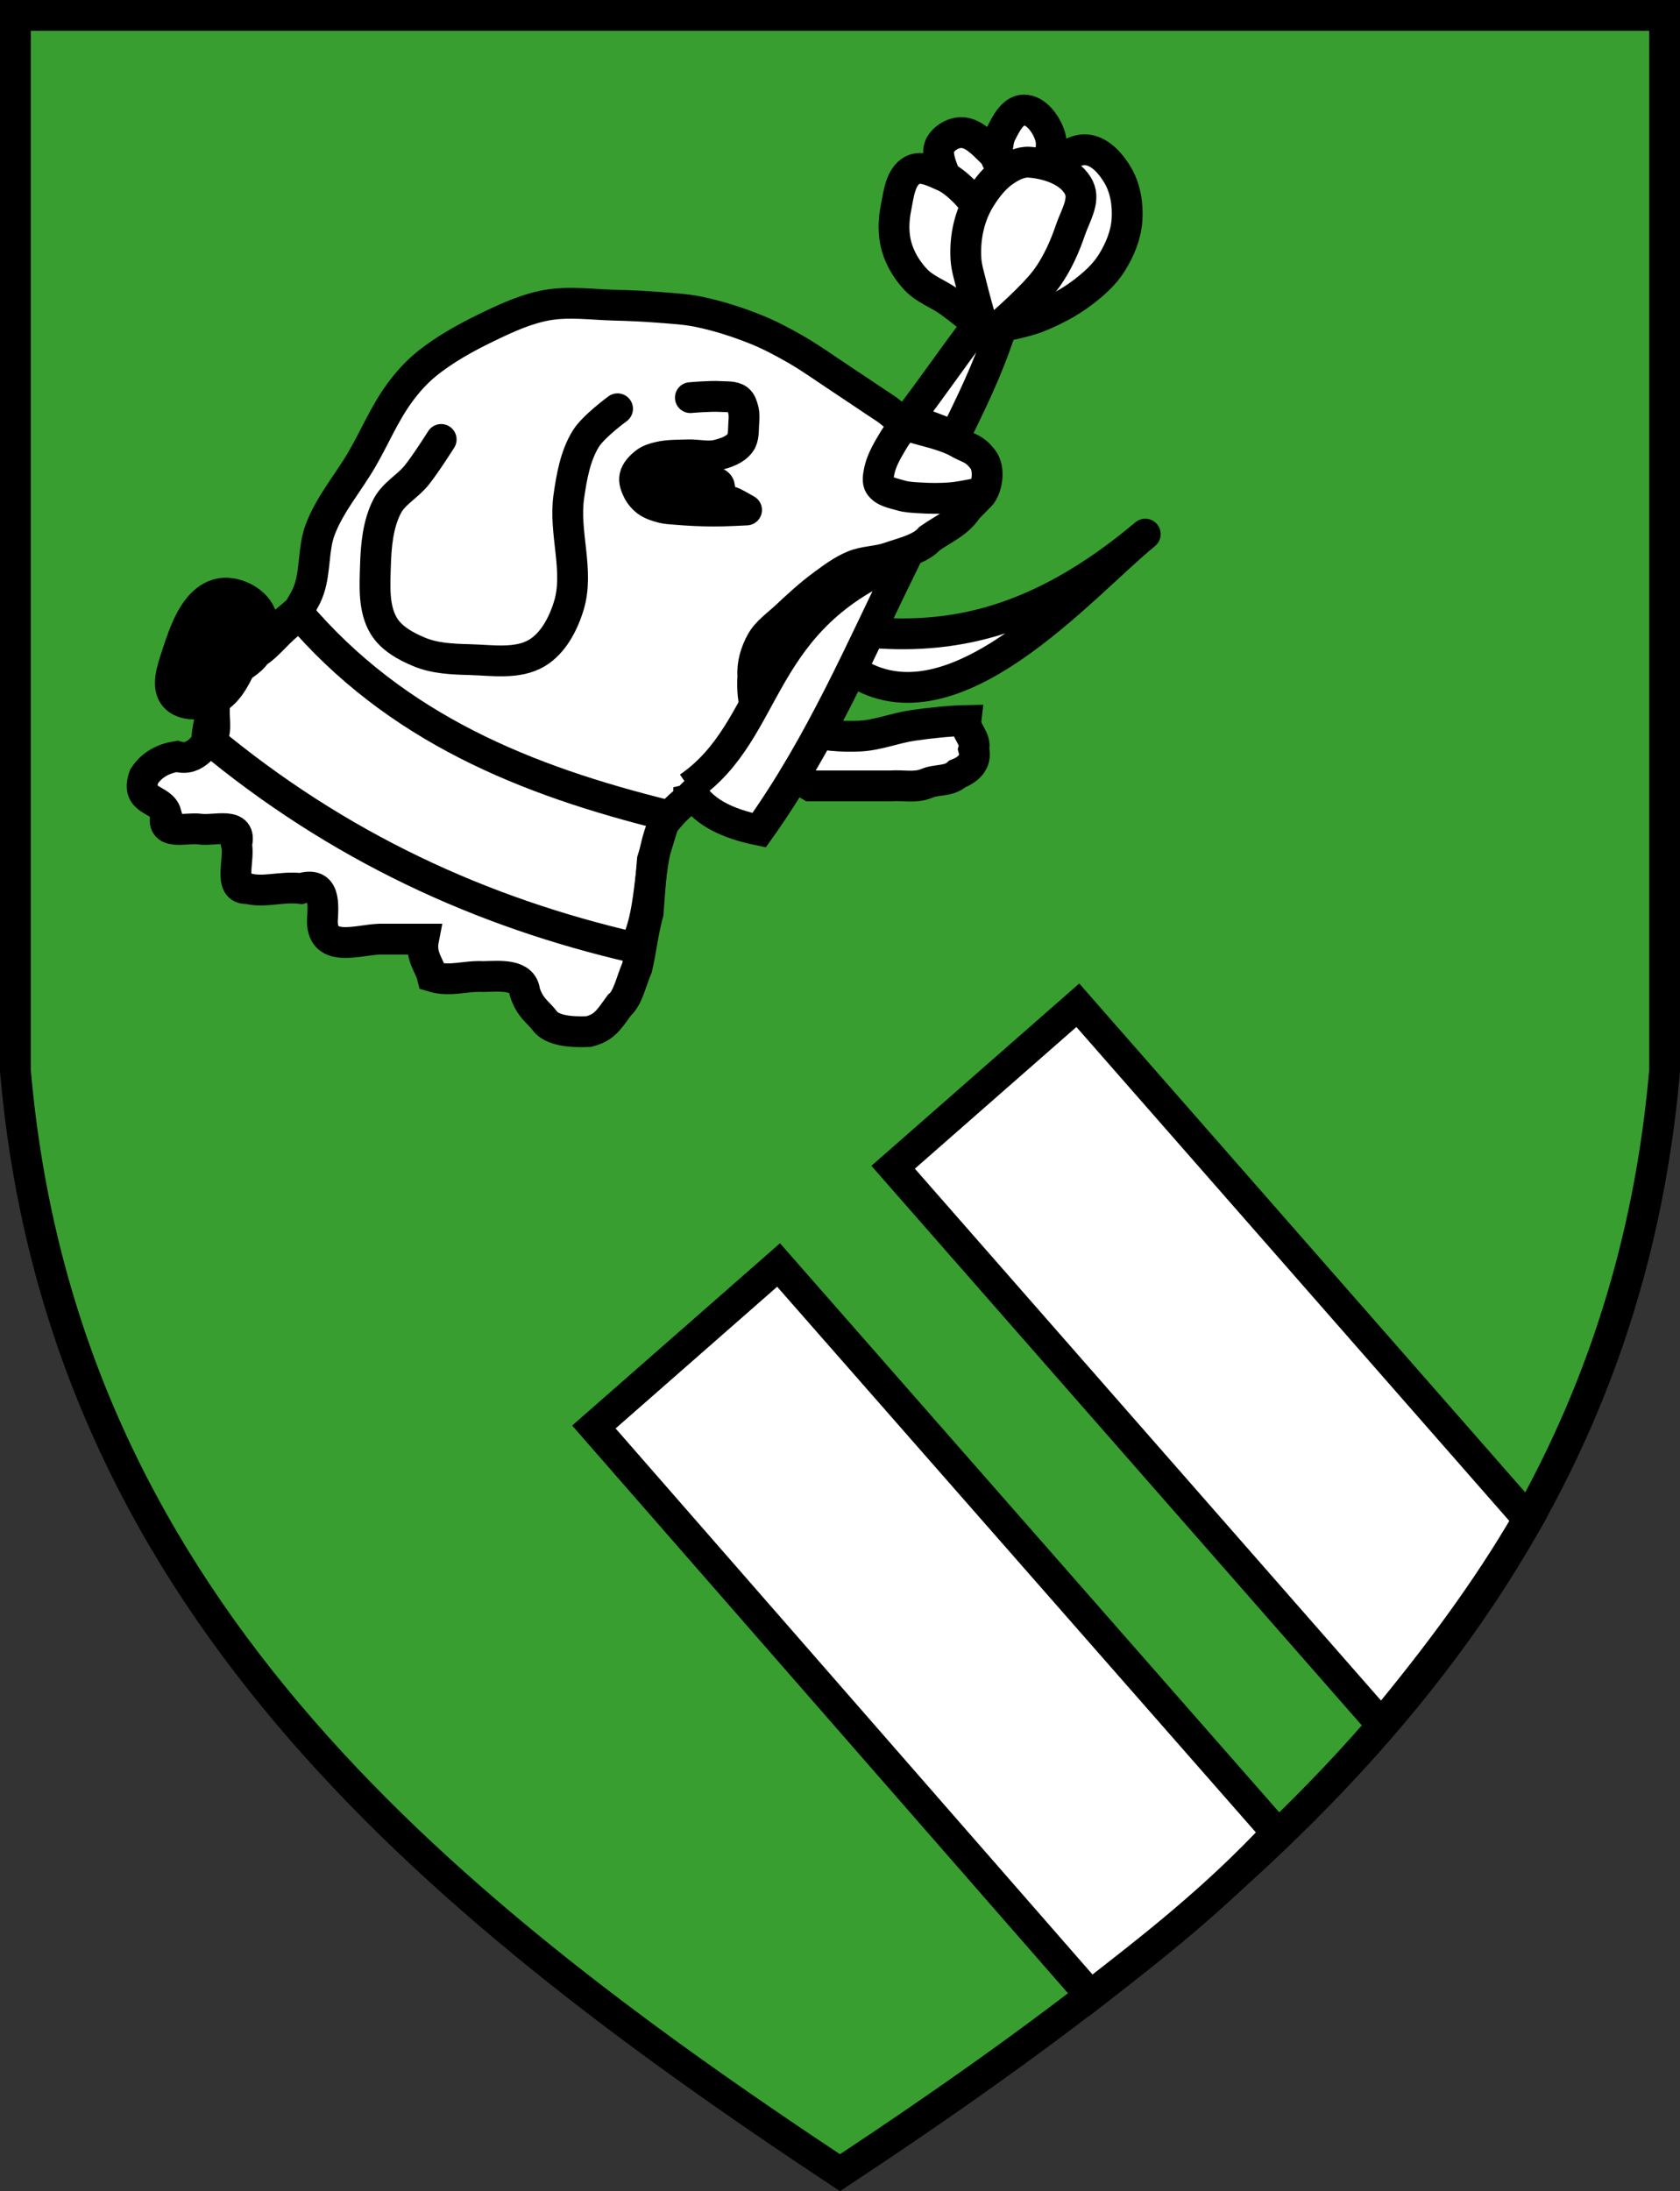 <?xml version="1.0" encoding="UTF-8" standalone="no"?>
<!-- Created with Inkscape (http://www.inkscape.org/) -->

<svg
   xmlns:dc="http://purl.org/dc/elements/1.1/"
   xmlns:cc="http://creativecommons.org/ns#"
   xmlns:rdf="http://www.w3.org/1999/02/22-rdf-syntax-ns#"
   xmlns:svg="http://www.w3.org/2000/svg"
   xmlns="http://www.w3.org/2000/svg"
   xmlns:sodipodi="http://sodipodi.sourceforge.net/DTD/sodipodi-0.dtd"
   xmlns:inkscape="http://www.inkscape.org/namespaces/inkscape"
   width="153.919mm"
   height="200.669mm"
   viewBox="0 0 545.381 711.032"
   id="svg2"
   version="1.1"
   inkscape:version="0.91 r13725"
   sodipodi:docname="san domenico.svg">
  <rect x="0" y="0" width="545.381" height="711.032" fill="#333333" stroke="none"/>
  <defs
     id="defs4" />
  <sodipodi:namedview
     id="base"
     pagecolor="#ffffff"
     bordercolor="#666666"
     borderopacity="1.0"
     inkscape:pageopacity="0.0"
     inkscape:pageshadow="2"
     inkscape:zoom="0.24748737"
     inkscape:cx="664.32413"
     inkscape:cy="-182.23578"
     inkscape:document-units="px"
     inkscape:current-layer="layer1"
     showgrid="false"
     fit-margin-top="0"
     fit-margin-left="0"
     fit-margin-right="0"
     fit-margin-bottom="0"
     inkscape:window-width="1360"
     inkscape:window-height="840"
     inkscape:window-x="66"
     inkscape:window-y="4"
     inkscape:window-maximized="0" />
  <g
     inkscape:label="Livello 1"
     inkscape:groupmode="layer"
     id="layer1"
     transform="translate(-101.066,-248.332)"
     sodipodi:insensitive="true">
    <path
       sodipodi:nodetypes="cccccc"
       inkscape:connector-curvature="0"
       id="path3350"
       d="m 641.447,595.773 0,-342.442 -535.381,0 0,342.442 C 120.779,765.316 237.896,863.413 373.756,953.367 509.617,863.413 626.734,765.316 641.447,595.773 Z"
       style="opacity:1;fill:#389e30;fill-opacity:1;fill-rule:nonzero;stroke:#000000;stroke-width:10;stroke-linecap:butt;stroke-linejoin:miter;stroke-miterlimit:4;stroke-dasharray:none;stroke-dashoffset:0;stroke-opacity:1" />
    <path
       style="opacity:1;fill:#ffffff;fill-opacity:1;fill-rule:nonzero;stroke:#000000;stroke-width:10;stroke-linecap:butt;stroke-linejoin:miter;stroke-miterlimit:4;stroke-dasharray:none;stroke-dashoffset:0;stroke-opacity:1"
       d="m 332.857,501.648 c -0.974,1.354 -6.561,2.913 -7.857,5.714 -4.518,2.727 -8.607,8.408 -8.607,8.408 l -3.536,11.592 c 0,0 -0.985,11.259 -1.394,17.263 -1.678,6.055 -2.254,12.039 -3.606,17.737 -1.915,4.405 -2.929,9.827 -5.714,12.143 -3.535,4.874 -4.9,7.284 -10,8.571 -5.935,0.269 -11.954,-0.337 -14.286,-3.571 -2.169,-2.848 -4.707,-4.03 -6.429,-9.286 -0.6,-5.927 -7.985,-5.123 -13.487,-5 -5.893,-0.323 -10.68,1.781 -16.513,0 -0.949,-3.845 -3.981,-6.463 -2.857,-12.143 l -14.272,0 c -6.967,0.216 -18.449,4.565 -18.585,-5.714 0.302,-5.771 1.033,-13.115 -6.96,-10.714 -6.36,-0.742 -11.934,1.422 -17.326,0 -6.437,0.506 -2.458,-9.41 -3.571,-14.229 2.043,-7.731 -7.03,-4.331 -11.988,-5.056 -4.675,-0.606 -12.988,2.427 -10.869,-4.972 -1.384,-5.261 -10.265,-3.563 -7.143,-12.157 2.551,-3.894 6.406,-5.798 10.644,-6.443 6.501,1.864 9.012,-4.809 11.499,-5.714 1.524,-3.726 0.342,-6.155 0.714,-11.415 1.218,-4.989 1.519,-8.598 6.429,-10.014 2.004,-2.353 5.157,-3.284 7.143,-6.429 4.057,-2.451 7.575,-7.661 12.051,-10.56 2.588,-5.546 3.887,-6.565 5.092,-10.155 2.081,-6.198 1.272,-13.166 3.571,-19.286 3.117,-8.295 9.125,-15.193 13.571,-22.857 4.12,-7.101 7.303,-14.797 12.143,-21.429 2.483,-3.402 5.311,-6.619 8.571,-9.286 6.037,-4.937 12.978,-8.749 20,-12.143 6.172,-2.983 12.538,-5.933 19.286,-7.143 7.219,-1.294 14.67,-0.181 22.002,0 4.813,0.119 9.627,0.329 14.426,0.714 4.298,0.345 8.635,0.553 12.857,1.429 6.342,1.316 12.559,3.305 18.571,5.714 4.448,1.782 8.699,4.048 12.857,6.429 4.929,2.822 9.542,6.163 14.286,9.286 5.019,3.304 9.972,6.708 15,10 3.315,2.171 4.571,4.853 10,6.429 4.097,1.189 10.16,2.463 14.286,5 2.914,1.529 4.625,1.607 7.222,4.953 2.597,3.346 1.314,9.648 -0.794,11.833 -2.107,2.185 -5.692,5.743 -4.338,4.517 -3.097,4.494 -7.343,6.098 -12.091,9.412 -2.895,3.353 -8.701,4.629 -13.341,6.225 -3.674,1.264 -7.769,1.129 -11.361,2.611 -3.621,1.493 -6.82,3.887 -9.976,6.206 -4.248,3.122 -8.14,6.712 -11.984,10.32 -2.774,2.604 -6.127,4.837 -7.979,8.161 -1.852,3.322 -3.018,7.236 -2.743,11.076 -0.278,4.258 0.081,8.215 1.327,12.233 6.299,0.84 10.07,4.441 15.406,5.637 5.917,1.326 12.063,1.968 18.117,1.636 5.762,-0.316 11.259,-2.591 16.968,-3.432 5.756,-0.848 12.601,-1.535 17.378,-1.619 -0.388,3.5 3.453,5.794 2.492,9.311 1.166,4.199 -1.981,6.732 -5.298,8.017 -2.824,2.591 -6.764,1.651 -10.097,3.137 -3.645,1.458 -7.64,0.473 -11.462,0.748 -8.714,-2e-5 -17.429,1.2e-4 -26.143,2e-5 -3.108,-1.897 -6.309,-4.069 -10.18,-3.59 -0.914,-0.123 -3.809,-0.602 -3.809,-0.602 0,0 -13.909,-0.015 -17.314,2.496 z"
       id="path3383"
       inkscape:connector-curvature="0"
       sodipodi:nodetypes="cccccccccccccccccccccccccccaaaaaaaaaaaaaasczzccaaaaaccaaaccccccccc" />
    <path
       style="opacity:1;fill:#ffffff;fill-opacity:1;fill-rule:nonzero;stroke:#000000;stroke-width:10;stroke-linecap:butt;stroke-linejoin:miter;stroke-miterlimit:4;stroke-dasharray:none;stroke-dashoffset:0;stroke-opacity:1"
       d="m 293.861,711.382 59.955,-52.57 161.707,184.249 c -19.996,21.45 -40.461,37.293 -60.461,52.822 z"
       id="path3355"
       inkscape:connector-curvature="0"
       sodipodi:nodetypes="ccccc" />
    <path
       sodipodi:nodetypes="ccccc"
       inkscape:connector-curvature="0"
       id="path3366"
       d="m 391.004,627.096 59.955,-52.57 146.204,166.746 c -13.243,22.953 -29.719,44.981 -47.661,66.592 z"
       style="opacity:1;fill:#ffffff;fill-opacity:1;fill-rule:nonzero;stroke:#000000;stroke-width:10;stroke-linecap:butt;stroke-linejoin:miter;stroke-miterlimit:4;stroke-dasharray:none;stroke-dashoffset:0;stroke-opacity:1" />
    <path
       style="opacity:1;fill:none;fill-opacity:1;fill-rule:nonzero;stroke:#000000;stroke-width:10;stroke-linecap:round;stroke-linejoin:miter;stroke-miterlimit:4;stroke-dasharray:none;stroke-dashoffset:0;stroke-opacity:1"
       d="m 244.286,390.934 c 0,0 -5.053,8.016 -8.033,11.686 -2.885,3.552 -7.369,5.871 -9.475,9.934 -3.037,5.857 -3.638,12.823 -3.833,19.417 -0.192,6.511 -0.678,13.761 2.646,19.363 2.457,4.14 7.176,6.728 11.623,8.572 5.062,2.099 10.776,2.321 16.254,2.465 7.329,0.193 15.592,1.603 21.89,-2.151 5.307,-3.163 8.564,-9.454 10.371,-15.362 3.445,-11.269 -1.684,-23.687 -0.014,-35.352 0.923,-6.446 2.09,-13.194 5.489,-18.749 2.476,-4.047 10.34,-9.781 10.34,-9.781"
       id="path3379"
       inkscape:connector-curvature="0"
       sodipodi:nodetypes="caaaaaaaaaac" />
    <path
       style="opacity:1;fill:none;fill-opacity:1;fill-rule:nonzero;stroke:#000000;stroke-width:10;stroke-linecap:round;stroke-linejoin:round;stroke-miterlimit:3.5;stroke-dasharray:none;stroke-dashoffset:0;stroke-opacity:1"
       d="m 325.179,377.362 c 0,0 6.553,-0.583 9.821,-0.357 1.92,0.133 4.142,-0.148 5.685,1.002 1,0.746 1.37,2.137 1.676,3.346 0.365,1.442 0.251,2.977 0.139,4.461 -0.158,2.101 0.103,4.515 -1.139,6.217 -1.642,2.251 -4.666,3.272 -7.371,3.944 -3.139,0.78 -6.472,-0.159 -9.704,-0.041 -3.102,0.113 -6.264,0.003 -9.286,0.714 -1.534,0.361 -3.13,0.82 -4.381,1.779 -1.521,1.165 -3.061,2.708 -3.473,4.579 -0.327,1.487 0.308,3.094 0.976,4.461 0.672,1.374 1.704,2.619 2.935,3.527 1.449,1.069 3.247,1.615 4.988,2.077 1.377,0.365 2.821,0.408 4.24,0.53 4.091,0.351 8.198,0.55 12.303,0.576 3.616,0.024 10.842,-0.366 10.842,-0.366 0,0 -2.809,-1.633 -4.266,-2.349 -1.411,-0.693 -3.392,-0.612 -4.324,-1.877 -0.791,-1.075 0.33,-2.885 -0.433,-3.981 -0.413,-0.594 -1.247,-0.768 -1.941,-0.97 -1.176,-0.343 -2.433,-0.307 -3.656,-0.384 -4.299,-0.272 -12.919,-0.279 -12.919,-0.279"
       id="path3381"
       inkscape:connector-curvature="0"
       sodipodi:nodetypes="caaaaaaaaaaaaaaacaaaaac" />
    <path
       style="opacity:1;fill:none;fill-opacity:1;fill-rule:nonzero;stroke:#000000;stroke-width:10;stroke-linecap:butt;stroke-linejoin:miter;stroke-miterlimit:4;stroke-dasharray:none;stroke-dashoffset:0;stroke-opacity:1"
       d="m 317.693,512.941 c -45.478,-11.238 -88.094,-28.199 -120.208,-66.165 -13.079,11.103 -27.271,21.354 -29.294,40.911 42.718,35.62 89.45,56.788 138.896,68.185 6.745,-13.766 3.345,-29.152 10.607,-42.931 z"
       id="path3407"
       inkscape:connector-curvature="0"
       sodipodi:nodetypes="ccccc" />
    <path
       style="opacity:1;fill:#000000;fill-opacity:1;fill-rule:nonzero;stroke:#000000;stroke-width:10;stroke-linecap:butt;stroke-linejoin:miter;stroke-miterlimit:4;stroke-dasharray:none;stroke-dashoffset:0;stroke-opacity:1"
       d="m 181.07,460.792 c 2.139,-4.109 6.326,-8.855 4.546,-13.132 -1.939,-4.658 -8.767,-7.883 -13.637,-6.566 -7.843,2.121 -11.111,12.481 -13.637,20.203 -1.362,4.164 -3.414,9.857 -0.505,13.132 2.804,3.157 8.793,2.778 12.627,1.01 5.474,-2.525 7.823,-9.3 10.607,-14.647 z"
       id="path3409"
       inkscape:connector-curvature="0"
       sodipodi:nodetypes="aaaaaaa" />
    <path
       style="opacity:1;fill:#ffffff;fill-opacity:1;fill-rule:nonzero;stroke:#000000;stroke-width:10;stroke-linecap:butt;stroke-linejoin:round;stroke-miterlimit:4;stroke-dasharray:none;stroke-dashoffset:0;stroke-opacity:1"
       d="m 382.143,453.434 c 26.783,2.459 55.425,-2.107 90.714,-31.786 -20.694,16.896 -62.311,65.814 -94.749,44.426 -4.33,-2.212 -2.625,-2.652 4.034,-12.641 z"
       id="path3413"
       inkscape:connector-curvature="0"
       sodipodi:nodetypes="cccc" />
    <path
       style="opacity:1;fill:#ffffff;fill-opacity:1;fill-rule:nonzero;stroke:#000000;stroke-width:10;stroke-linecap:butt;stroke-linejoin:miter;stroke-miterlimit:4;stroke-dasharray:none;stroke-dashoffset:0;stroke-opacity:1"
       d="m 324.643,503.791 c 3.878,7.85 12.335,11.774 22.857,13.929 19.978,-28.023 32.885,-58.403 47.5,-88.214 -48.854,19.284 -43.061,55.494 -70.357,74.286 z"
       id="path3411"
       inkscape:connector-curvature="0"
       sodipodi:nodetypes="cccc" />
    <path
       style="opacity:1;fill:none;fill-opacity:1;fill-rule:nonzero;stroke:#000000;stroke-width:10;stroke-linecap:butt;stroke-linejoin:miter;stroke-miterlimit:4;stroke-dasharray:none;stroke-dashoffset:0;stroke-opacity:1"
       d="m 395,386.291 c -1.871,1.597 -3.185,3.679 -4.419,5.762 -1.732,2.923 -3.476,5.988 -4.114,9.324 -0.276,1.444 -0.64,3.178 0.166,4.409 1.405,2.144 4.473,2.603 6.931,3.334 1.832,0.545 3.777,0.619 5.684,0.743 3.458,0.225 6.941,0.267 10.396,-4.9e-4 2.324,-0.18 4.619,-0.644 6.909,-1.077 1.337,-0.253 3.722,-0.658 3.984,-0.887"
       id="path3415"
       inkscape:connector-curvature="0"
       sodipodi:nodetypes="caaaaaaac" />
    <path
       style="opacity:1;fill:#ffffff;fill-opacity:1;fill-rule:nonzero;stroke:#000000;stroke-width:10;stroke-linecap:butt;stroke-linejoin:miter;stroke-miterlimit:4;stroke-dasharray:none;stroke-dashoffset:0;stroke-opacity:1"
       d="m 411.071,389.862 c 5.252,-10.918 10.324,-20.718 15,-35 l -8.571,0 c -7.157,9.622 -13.119,18.165 -21.429,29.286 z"
       id="path3421"
       inkscape:connector-curvature="0"
       sodipodi:nodetypes="ccccc" />
    <path
       style="opacity:1;fill:#ffffff;fill-opacity:1;fill-rule:nonzero;stroke:#000000;stroke-width:10;stroke-linecap:round;stroke-linejoin:round;stroke-miterlimit:4;stroke-dasharray:none;stroke-dashoffset:0;stroke-opacity:1"
       d="m 425.357,354.505 c 0,0 8.372,-1.587 12.314,-3.138 5.251,-2.067 10.352,-4.718 14.853,-8.121 3.59,-2.716 7.072,-5.822 9.46,-9.638 2.604,-4.163 4.603,-8.979 4.94,-13.877 0.341,-4.958 -0.491,-10.325 -3.03,-14.597 -2.141,-3.603 -5.455,-7.46 -9.592,-8.13 -3.904,-0.632 -7.657,2.324 -11.01,4.422 -3.089,1.933 -5.692,4.606 -8.099,7.342 -2.549,2.897 -4.197,6.493 -6.618,9.498 -0.66,0.819 -2.145,2.313 -2.145,2.313"
       id="path3423"
       inkscape:connector-curvature="0"
       sodipodi:nodetypes="caaaaaaaaac" />
    <path
       style="opacity:1;fill:#ffffff;fill-opacity:1;fill-rule:nonzero;stroke:#000000;stroke-width:10;stroke-linecap:round;stroke-linejoin:round;stroke-miterlimit:4;stroke-dasharray:none;stroke-dashoffset:0;stroke-opacity:1"
       d="m 408.214,305.934 c 0,0 -3.459,-6.845 -2.166,-10.001 1.056,-2.578 4.205,-4.538 6.99,-4.579 3.705,-0.054 6.819,3.23 9.474,5.816 2.977,2.9 5.381,6.545 6.8,10.451 0.994,2.736 1.045,8.671 1.045,8.671"
       id="path3427"
       inkscape:connector-curvature="0"
       sodipodi:nodetypes="caaaac" />
    <path
       style="opacity:1;fill:#ffffff;fill-opacity:1;fill-rule:nonzero;stroke:#000000;stroke-width:10;stroke-linecap:round;stroke-linejoin:round;stroke-miterlimit:4;stroke-dasharray:none;stroke-dashoffset:0;stroke-opacity:1"
       d="m 418.929,353.791 c 0,0 -6.351,-5.172 -9.677,-7.558 -3.524,-2.529 -7.894,-3.997 -10.873,-7.15 -2.869,-3.037 -5.168,-6.819 -6.283,-10.845 -1.098,-3.965 -0.994,-8.306 -0.187,-12.34 0.879,-4.397 1.402,-10.234 5.362,-12.338 3.014,-1.601 6.933,0.519 10.065,1.875 2.476,1.072 4.582,2.917 6.525,4.788 2.142,2.062 3.866,4.534 5.548,6.987 1.705,2.486 3.348,5.047 4.581,7.798 1.255,2.801 -0.192,9.35 2.821,8.766 0.111,-0.022 -0.024,-0.34 -0.024,-0.34"
       id="path3425"
       inkscape:connector-curvature="0"
       sodipodi:nodetypes="caaaaaaaaaac" />
    <path
       style="opacity:1;fill:#ffffff;fill-opacity:1;fill-rule:nonzero;stroke:#000000;stroke-width:10;stroke-linecap:round;stroke-linejoin:round;stroke-miterlimit:4;stroke-dasharray:none;stroke-dashoffset:0;stroke-opacity:1"
       d="m 424.643,300.219 c 0,0 0.068,-5.852 1.323,-8.389 1.593,-3.221 3.851,-7.754 7.444,-7.799 4.033,-0.05 7.399,4.682 8.569,8.541 1.319,4.352 -1.19,9.082 -2.689,13.376 -1.183,3.388 -4.908,9.582 -4.908,9.582"
       id="path3429"
       inkscape:connector-curvature="0"
       sodipodi:nodetypes="caaaac" />
    <path
       style="opacity:1;fill:#ffffff;fill-opacity:1;fill-rule:nonzero;stroke:#000000;stroke-width:10;stroke-linecap:round;stroke-linejoin:round;stroke-miterlimit:4;stroke-dasharray:none;stroke-dashoffset:0;stroke-opacity:1"
       d="m 425.646,353.936 c 0,0 11.157,-9.588 15.373,-15.527 3.326,-4.685 5.715,-10.048 7.564,-15.488 1.489,-4.382 4.769,-9.43 2.771,-13.605 -2.616,-5.467 -10.104,-7.921 -16.15,-8.352 -2.755,-0.197 -5.522,1.2 -7.827,2.723 -3.29,2.175 -5.836,5.433 -7.955,8.76 -1.781,2.797 -3.052,5.954 -3.846,9.174 -0.861,3.489 -1.148,7.153 -0.933,10.741 0.175,2.924 1.119,5.753 1.799,8.603 0.835,3.501 2.801,10.427 2.801,10.427"
       id="path3431"
       inkscape:connector-curvature="0"
       sodipodi:nodetypes="caaaaaaaaac" />
  </g>
</svg>
